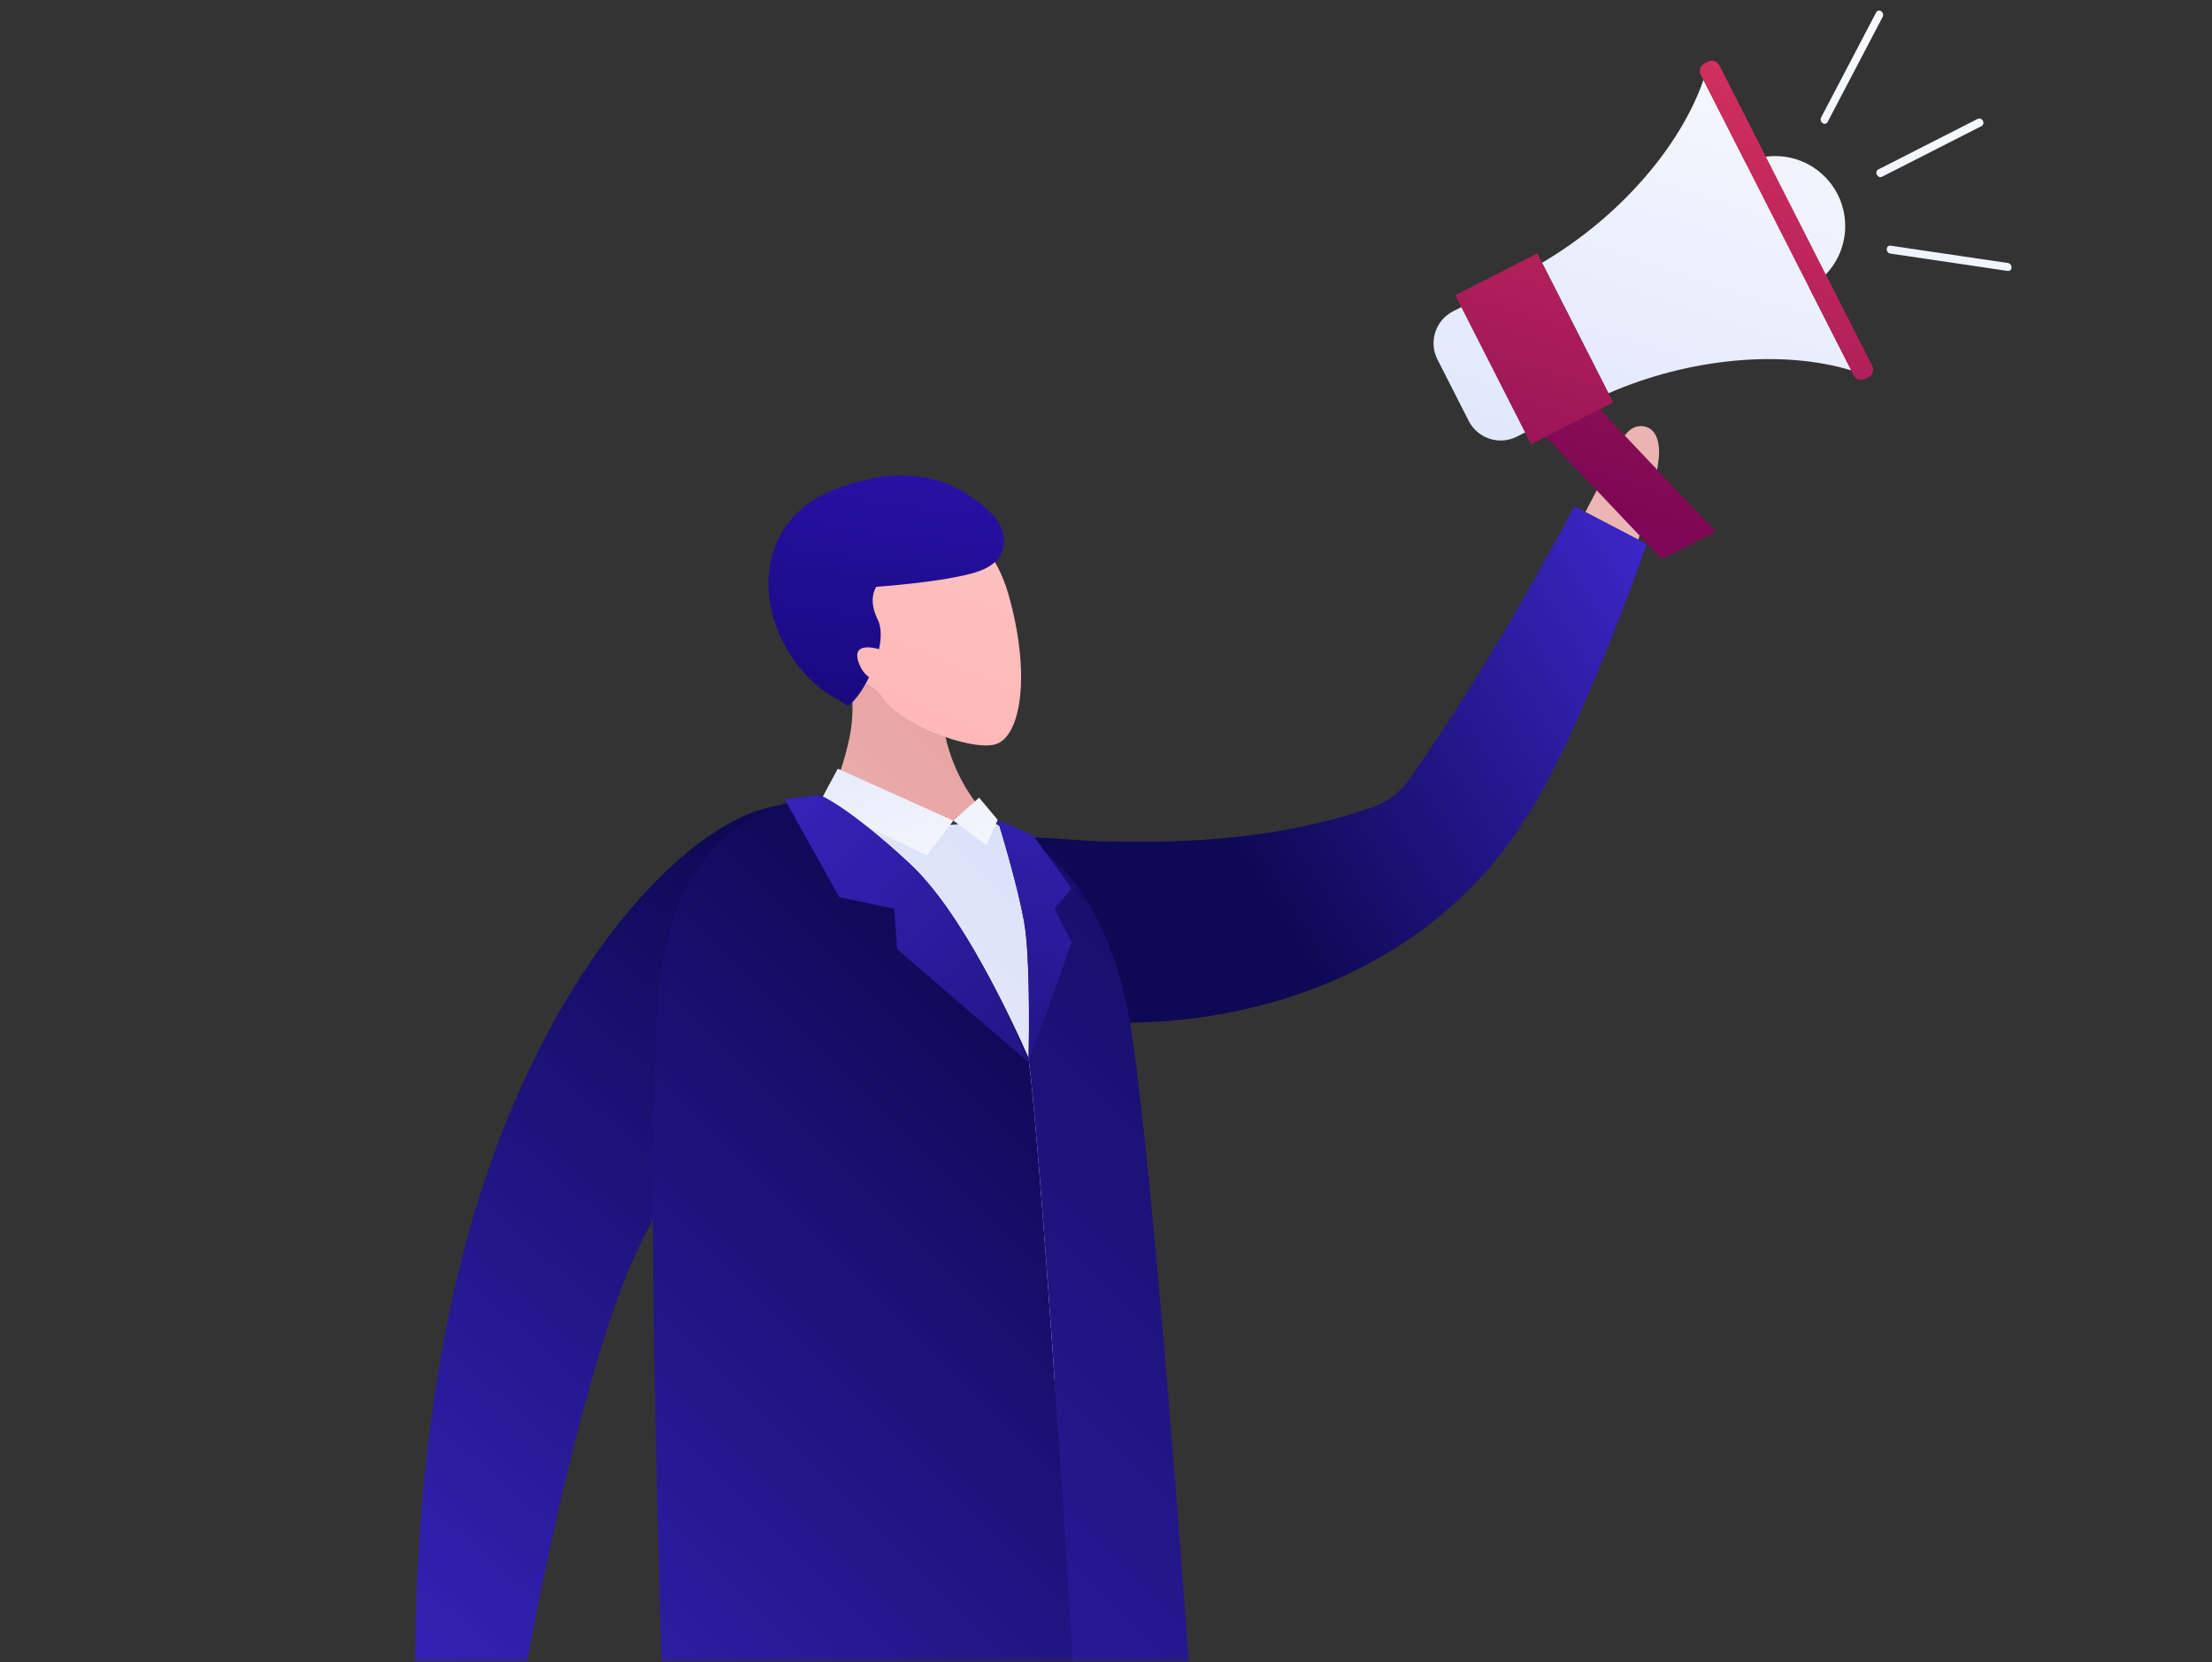 <svg width="209" height="157" viewBox="0 0 209 157" fill="none" xmlns="http://www.w3.org/2000/svg">
<rect x="0" y="0" width="209" height="157" fill="#333333" stroke="none"/>
<mask id="mask0" mask-type="alpha" maskUnits="userSpaceOnUse" x="0" y="0" width="209" height="157">
<rect width="209" height="157" fill="#C4C4C4"/>
</mask>
<g mask="url(#mask0)">
<path d="M110.251 170.105C109.977 155.632 108.984 142.311 108.388 135.372H85.765C85.769 137.493 85.787 145.176 85.865 149.617C85.831 155.493 85.807 161.337 85.791 167.169C85.763 186.039 86.802 196.421 87.076 215.475C87.082 215.916 87.077 216.369 87.049 216.826L86.94 216.81C86.854 217.571 86.678 218.321 86.359 219.019C85.446 222.056 84.666 225.093 84.002 228.131C83.338 231.168 82.793 234.206 82.35 237.242C79.052 259.005 80.814 280.145 82.4 301.304L91 299.725C91.567 294.783 92.189 286.811 93.606 278.803C94.385 274.402 95.203 270.248 95.967 267.226C97.604 260.709 101.057 238.022 103.485 221.414C104.582 216.165 105.502 211.701 106.085 208.853C107.366 201.951 108.458 194.901 109.203 188.258C109.95 181.615 110.351 175.38 110.251 170.105Z" fill="url(#paint0_linear)"/>
<path d="M73.924 135.374C73.429 138.853 72.577 144.913 72.134 148.481C71.265 154.382 70.408 160.253 69.564 166.112C66.851 185.074 66.396 195.599 63.952 214.771C63.855 215.537 63.717 216.338 63.492 217.12C63.305 217.346 63.105 217.562 62.891 217.762C60.817 220.269 58.857 222.826 56.999 225.426C55.141 228.027 53.387 230.672 51.724 233.354C39.69 252.535 32.412 272.812 24.907 293.254L32.42 296.582C34.993 292.159 39.505 283.532 44.11 276.552C46.642 272.715 49.104 269.125 51.043 266.576C55.319 260.942 68.395 240.098 77.544 225.347C78.406 223.957 79.116 222.487 79.666 220.959C81.299 216.32 82.672 212.389 83.571 209.806C85.812 202.984 87.886 195.996 89.564 189.387C91.242 182.778 92.523 176.547 93.175 171.238C95.175 154.964 96.951 141.149 97.509 135.375H73.924V135.374Z" fill="url(#paint1_linear)"/>
<path d="M155.364 40.279C153.748 39.973 153.029 41.913 152.481 43.148C152.414 43.301 152.348 43.443 152.284 43.568C151.465 45.175 150.635 46.776 149.791 48.369L154.797 50.983C154.991 50.342 155.182 49.699 155.364 49.056C155.91 47.144 156.566 45.141 156.739 43.169C156.827 42.166 156.665 40.526 155.364 40.279Z" fill="url(#paint2_linear)"/>
<path d="M148.741 47.822C144.031 56.704 138.91 65.37 133.119 73.669C132.287 74.859 131.101 75.765 129.739 76.237C121.225 79.186 112.822 79.693 104.032 79.47C98.554 79.332 85.498 77.113 82.859 84.309C80.105 91.812 95.404 95.716 99.82 96.243C113.9 97.925 129.546 93.99 139.748 83.061C145.35 77.061 148.565 69.219 151.632 61.794C153.047 58.366 154.37 54.895 155.58 51.392L148.741 47.822Z" fill="url(#paint3_linear)"/>
<path d="M78.606 75.425C79.177 76.032 80.434 77.395 85.297 77.799C88.519 78.067 92.076 77.986 92.828 77.261C116.685 87.162 103.468 130.328 103.468 130.328L69.493 131.899C69.493 131.901 48.488 78.818 78.606 75.425Z" fill="url(#paint4_linear)"/>
<path d="M79.35 78.482C73.75 70.089 54.571 83.585 45.238 113.198C38.508 134.549 38.681 159.645 39.809 173.726H47.102C48.775 160.839 53.107 137.596 58.215 122.995C64.97 103.688 85.465 87.65 79.35 78.482Z" fill="url(#paint5_linear)"/>
<path d="M97.376 101.599C97.344 101.329 97.313 101.062 97.282 100.797C97.315 101.062 97.346 101.329 97.376 101.599Z" fill="url(#paint6_linear)"/>
<path d="M97.58 103.575C97.55 103.26 97.521 102.947 97.488 102.639C97.521 102.947 97.55 103.26 97.58 103.575Z" fill="url(#paint7_linear)"/>
<path d="M97.472 102.489C97.445 102.227 97.418 101.967 97.388 101.709C97.416 101.966 97.445 102.227 97.472 102.489Z" fill="url(#paint8_linear)"/>
<path d="M97.58 103.575C97.55 103.26 97.52 102.947 97.488 102.639C97.483 102.588 97.477 102.539 97.472 102.488C97.445 102.227 97.418 101.966 97.388 101.709C97.384 101.673 97.379 101.637 97.375 101.599C97.344 101.329 97.313 101.061 97.282 100.797C97.278 100.767 97.274 100.737 97.27 100.707C97.236 100.431 97.201 100.157 97.166 99.886C95.52 96.153 90.82 86.122 85.987 81.618C81.774 77.693 78.909 75.853 77.573 75.104C65.892 76.879 62.22 86.382 62.021 97.152C62.019 97.187 62.015 97.221 62.012 97.256C61.118 110.474 62.205 149.401 63.021 173.655H102.352C101.043 151.162 99.119 120.102 97.58 103.575Z" fill="url(#paint9_linear)"/>
<path d="M97.375 101.599C97.379 101.635 97.384 101.672 97.388 101.709C97.416 101.966 97.445 102.227 97.472 102.488C97.477 102.539 97.482 102.588 97.487 102.639C97.519 102.949 97.55 103.26 97.58 103.575C99.118 120.102 101.044 151.162 102.352 173.655H113.524C111.844 149.579 108.973 111.063 106.941 97.694C106.84 96.982 106.722 96.276 106.586 95.576C105.107 87.913 101.545 81.026 94.249 77.431C94.69 78.869 96.183 83.837 96.761 87.074C97.327 90.238 97.236 97.618 97.188 100.052C97.217 100.269 97.243 100.488 97.27 100.708C97.274 100.738 97.278 100.768 97.281 100.798C97.314 101.062 97.345 101.329 97.375 101.599Z" fill="url(#paint10_linear)"/>
<path d="M97.488 102.639C97.483 102.588 97.478 102.539 97.473 102.488C97.478 102.539 97.483 102.588 97.488 102.639Z" fill="url(#paint11_linear)"/>
<path d="M97.488 102.639C97.483 102.588 97.478 102.539 97.473 102.488C97.478 102.539 97.483 102.588 97.488 102.639Z" fill="url(#paint12_linear)"/>
<path d="M97.388 101.709C97.384 101.673 97.379 101.637 97.375 101.599C97.38 101.637 97.384 101.672 97.388 101.709Z" fill="url(#paint13_linear)"/>
<path d="M97.388 101.709C97.384 101.673 97.379 101.637 97.375 101.599C97.38 101.637 97.384 101.672 97.388 101.709Z" fill="url(#paint14_linear)"/>
<path d="M97.269 100.707C97.273 100.737 97.277 100.767 97.281 100.797C97.277 100.767 97.273 100.738 97.269 100.707Z" fill="url(#paint15_linear)"/>
<path d="M97.269 100.707C97.273 100.737 97.277 100.767 97.281 100.797C97.277 100.767 97.273 100.738 97.269 100.707Z" fill="url(#paint16_linear)"/>
<path d="M94.262 77.436C94.262 77.436 96.081 83.254 96.763 87.074C97.445 90.892 97.172 100.439 97.172 100.439L101.264 88.984L99.628 85.847L101.264 83.938L97.582 78.892L94.262 77.436Z" fill="url(#paint17_linear)"/>
<path d="M93.135 76.921C93.075 76.895 93.016 76.87 92.955 76.844C92.19 77.58 88.577 77.663 85.305 77.391C80.442 76.985 79.128 75.638 78.537 75.009C79.054 73.88 79.796 71.986 80.291 69.542C81.12 65.448 79.688 61.169 79.688 61.169L88.469 62.439C88.469 62.439 88.355 65.942 89.486 70.224C90.529 74.169 92.789 76.571 93.135 76.921Z" fill="url(#paint18_linear)"/>
<path d="M92.507 75.345L94.267 77.45L93.216 79.845L90.079 77.527L92.507 75.345Z" fill="url(#paint19_linear)"/>
<path d="M79.156 72.617L77.397 75.891L87.572 80.8L90.079 77.527L79.156 72.617Z" fill="url(#paint20_linear)"/>
<path d="M97.231 100.388C97.231 100.388 91.989 87.21 85.989 81.618C79.989 76.027 77.478 75.117 77.478 75.117L74.125 75.481L79.307 84.755L84.489 85.846L84.761 89.664L97.231 100.388Z" fill="url(#paint21_linear)"/>
<path d="M81.095 47.324C73.221 49.236 71.541 57.658 75.5 61.624C79.149 65.28 81.447 63.041 83.51 66.043C85.105 68.364 91.355 70.852 93.895 70.351C96.436 69.851 97.49 63.808 95.257 56.058C93.026 48.309 85.432 46.27 81.095 47.324Z" fill="url(#paint22_linear)"/>
<path d="M82.713 45.138C84.864 44.76 87.097 44.858 89.107 45.567C90.695 46.127 93.671 47.831 94.585 49.866C94.694 50.107 94.108 50.433 93.868 50.593C90.903 52.576 80.05 52.635 82.939 58.546C84.045 60.808 81.565 65.846 80.074 66.691C80.096 66.603 78.513 65.723 78.396 65.646C74.045 62.788 71.355 56.818 73.186 51.755C73.898 49.787 75.289 48.145 77.092 47.088C78.663 46.167 80.909 45.456 82.713 45.138Z" fill="url(#paint23_linear)"/>
<path d="M82.503 55.456C82.503 55.456 89.348 55.002 92.34 54.012C95.333 53.023 95.204 50.757 94.271 49.253C92.68 46.691 89.071 47.438 86.722 48.701C85.51 49.353 84.405 50.285 83.669 51.457C83.02 52.489 82.421 54.238 82.497 55.45C82.497 55.455 82.499 55.456 82.503 55.456Z" fill="url(#paint24_linear)"/>
<path d="M83.102 61.34C83.102 61.34 80.251 60.405 81.179 62.72C82.107 65.036 84.611 64.529 84.611 64.529L83.102 61.34Z" fill="url(#paint25_linear)"/>
<path d="M167.731 27.967C171.383 27.967 174.343 25.007 174.343 21.355C174.343 17.704 171.383 14.743 167.731 14.743C164.079 14.743 161.119 17.704 161.119 21.355C161.119 25.007 164.079 27.967 167.731 27.967Z" fill="url(#paint26_linear)"/>
<path d="M145.698 24.819L151.974 37.151C159.596 33.819 168.448 33.005 174.93 34.992L160.955 7.53C158.747 13.941 152.878 20.619 145.698 24.819Z" fill="url(#paint27_linear)"/>
<path d="M144.671 41.977L152.424 38.031L145.252 23.939L137.499 27.885L144.671 41.977Z" fill="url(#paint28_linear)"/>
<path d="M176.205 35.805L176.562 35.624C176.948 35.427 177.102 34.953 176.905 34.567L162.449 6.162C162.252 5.776 161.779 5.622 161.392 5.819L161.036 6C160.649 6.197 160.495 6.671 160.692 7.057L175.149 35.462C175.346 35.848 175.819 36.001 176.205 35.805Z" fill="url(#paint29_linear)"/>
<path d="M144.098 40.852L143.328 41.244C141.66 42.093 139.619 41.429 138.77 39.761L135.818 33.96C134.969 32.292 135.632 30.251 137.301 29.402L138.071 29.011L144.098 40.852Z" fill="url(#paint30_linear)"/>
<path d="M162.118 50.219L157.019 52.814L146.061 41.255L151.161 38.66L162.118 50.219Z" fill="url(#paint31_linear)"/>
<path d="M187.227 11.909L177.814 16.701C177.648 16.785 177.434 16.7 177.337 16.51C177.239 16.32 177.296 16.097 177.462 16.013L186.876 11.221C187.042 11.137 187.256 11.222 187.353 11.412C187.45 11.602 187.394 11.825 187.227 11.909Z" fill="url(#paint32_linear)"/>
<path d="M172.547 11.659C172.446 11.711 172.319 11.703 172.207 11.627C172.038 11.51 171.973 11.275 172.064 11.103L177.27 1.166C177.361 0.993 177.572 0.948 177.742 1.065C177.912 1.181 177.977 1.416 177.886 1.589L172.679 11.526C172.648 11.587 172.602 11.632 172.547 11.659Z" fill="url(#paint33_linear)"/>
<path d="M189.888 25.566C189.834 25.593 189.77 25.605 189.703 25.595L178.604 23.954C178.411 23.926 178.261 23.735 178.266 23.529C178.271 23.323 178.432 23.179 178.625 23.206L189.724 24.846C189.917 24.875 190.067 25.066 190.062 25.272C190.058 25.407 189.989 25.514 189.888 25.566Z" fill="url(#paint34_linear)"/>
</g>
<defs>
<linearGradient id="paint0_linear" x1="132.273" y1="136.36" x2="62.774" y2="293.589" gradientUnits="userSpaceOnUse">
<stop stop-color="#0E0955"/>
<stop offset="1" stop-color="#3D27CA"/>
</linearGradient>
<linearGradient id="paint1_linear" x1="157.701" y1="5.623" x2="24.922" y2="315.573" gradientUnits="userSpaceOnUse">
<stop stop-color="#0E0955"/>
<stop offset="1" stop-color="#3D27CA"/>
</linearGradient>
<linearGradient id="paint2_linear" x1="18.568" y1="168.763" x2="240.47" y2="-32.113" gradientUnits="userSpaceOnUse">
<stop stop-color="#EFCBCB"/>
<stop offset="0.28" stop-color="#EEC8C8"/>
<stop offset="0.5" stop-color="#EDBEBE"/>
<stop offset="0.701" stop-color="#EAADAD"/>
<stop offset="0.888" stop-color="#E69696"/>
<stop offset="1" stop-color="#E38484"/>
</linearGradient>
<linearGradient id="paint3_linear" x1="158.79" y1="53.971" x2="116.839" y2="80.203" gradientUnits="userSpaceOnUse">
<stop stop-color="#3D27CA"/>
<stop offset="1" stop-color="#0E0955"/>
</linearGradient>
<linearGradient id="paint4_linear" x1="52.644" y1="138.363" x2="109.868" y2="81.139" gradientUnits="userSpaceOnUse">
<stop stop-color="white"/>
<stop offset="1" stop-color="#D6DDF8"/>
</linearGradient>
<linearGradient id="paint5_linear" x1="22.375" y1="164.985" x2="85.149" y2="93.637" gradientUnits="userSpaceOnUse">
<stop stop-color="#3D27CA"/>
<stop offset="1" stop-color="#0E0955"/>
</linearGradient>
<linearGradient id="paint6_linear" x1="97.282" y1="101.198" x2="97.376" y2="101.198" gradientUnits="userSpaceOnUse">
<stop stop-color="#3D27CA"/>
<stop offset="1" stop-color="#0E0955"/>
</linearGradient>
<linearGradient id="paint7_linear" x1="97.489" y1="103.107" x2="97.58" y2="103.107" gradientUnits="userSpaceOnUse">
<stop stop-color="#3D27CA"/>
<stop offset="1" stop-color="#0E0955"/>
</linearGradient>
<linearGradient id="paint8_linear" x1="97.388" y1="102.099" x2="97.472" y2="102.099" gradientUnits="userSpaceOnUse">
<stop stop-color="#3D27CA"/>
<stop offset="1" stop-color="#0E0955"/>
</linearGradient>
<linearGradient id="paint9_linear" x1="33.621" y1="178.174" x2="107.066" y2="104.73" gradientUnits="userSpaceOnUse">
<stop stop-color="#3D27CA"/>
<stop offset="1" stop-color="#0E0955"/>
</linearGradient>
<linearGradient id="paint10_linear" x1="36.347" y1="193.083" x2="146.453" y2="82.977" gradientUnits="userSpaceOnUse">
<stop stop-color="#3D27CA"/>
<stop offset="1" stop-color="#0E0955"/>
</linearGradient>
<linearGradient id="paint11_linear" x1="27.744" y1="172.301" x2="101.192" y2="98.855" gradientUnits="userSpaceOnUse">
<stop stop-color="#3D27CA"/>
<stop offset="1" stop-color="#0E0955"/>
</linearGradient>
<linearGradient id="paint12_linear" x1="21.652" y1="178.393" x2="131.763" y2="68.284" gradientUnits="userSpaceOnUse">
<stop stop-color="#3D27CA"/>
<stop offset="1" stop-color="#0E0955"/>
</linearGradient>
<linearGradient id="paint13_linear" x1="27.262" y1="171.795" x2="100.706" y2="98.371" gradientUnits="userSpaceOnUse">
<stop stop-color="#3D27CA"/>
<stop offset="1" stop-color="#0E0955"/>
</linearGradient>
<linearGradient id="paint14_linear" x1="21.172" y1="177.886" x2="131.278" y2="67.811" gradientUnits="userSpaceOnUse">
<stop stop-color="#3D27CA"/>
<stop offset="1" stop-color="#0E0955"/>
</linearGradient>
<linearGradient id="paint15_linear" x1="26.721" y1="171.286" x2="100.161" y2="97.825" gradientUnits="userSpaceOnUse">
<stop stop-color="#3D27CA"/>
<stop offset="1" stop-color="#0E0955"/>
</linearGradient>
<linearGradient id="paint16_linear" x1="20.629" y1="177.377" x2="130.727" y2="67.246" gradientUnits="userSpaceOnUse">
<stop stop-color="#3D27CA"/>
<stop offset="1" stop-color="#0E0955"/>
</linearGradient>
<linearGradient id="paint17_linear" x1="103.758" y1="61.327" x2="86.12" y2="125.696" gradientUnits="userSpaceOnUse">
<stop stop-color="#3D27CA"/>
<stop offset="1" stop-color="#0E0955"/>
</linearGradient>
<linearGradient id="paint18_linear" x1="49.782" y1="105.674" x2="118.769" y2="36.688" gradientUnits="userSpaceOnUse">
<stop stop-color="#EFCBCB"/>
<stop offset="1" stop-color="#E38484"/>
</linearGradient>
<linearGradient id="paint19_linear" x1="96.576" y1="89.081" x2="83.211" y2="53.896" gradientUnits="userSpaceOnUse">
<stop stop-color="white"/>
<stop offset="1" stop-color="#D6DDF8"/>
</linearGradient>
<linearGradient id="paint20_linear" x1="89.466" y1="91.788" x2="76.101" y2="56.603" gradientUnits="userSpaceOnUse">
<stop stop-color="white"/>
<stop offset="1" stop-color="#D6DDF8"/>
</linearGradient>
<linearGradient id="paint21_linear" x1="66.717" y1="67.25" x2="121.752" y2="122.284" gradientUnits="userSpaceOnUse">
<stop stop-color="#3D27CA"/>
<stop offset="1" stop-color="#0E0955"/>
</linearGradient>
<linearGradient id="paint22_linear" x1="100.779" y1="23.178" x2="39.972" y2="167.298" gradientUnits="userSpaceOnUse">
<stop stop-color="#FDCDCD"/>
<stop offset="1" stop-color="#FF8686"/>
</linearGradient>
<linearGradient id="paint23_linear" x1="77.785" y1="91.413" x2="88.339" y2="20.186" gradientUnits="userSpaceOnUse">
<stop stop-color="#070256"/>
<stop offset="1" stop-color="#3A18CE"/>
</linearGradient>
<linearGradient id="paint24_linear" x1="83.058" y1="91.044" x2="93.386" y2="21.335" gradientUnits="userSpaceOnUse">
<stop stop-color="#070256"/>
<stop offset="1" stop-color="#3A18CE"/>
</linearGradient>
<linearGradient id="paint25_linear" x1="99.944" y1="22.508" x2="39.071" y2="166.783" gradientUnits="userSpaceOnUse">
<stop stop-color="#FDCDCD"/>
<stop offset="1" stop-color="#FF8686"/>
</linearGradient>
<linearGradient id="paint26_linear" x1="180.673" y1="-18.972" x2="147.902" y2="83.148" gradientUnits="userSpaceOnUse">
<stop stop-color="white"/>
<stop offset="1" stop-color="#D5DFFA"/>
</linearGradient>
<linearGradient id="paint27_linear" x1="173.22" y1="-10.309" x2="148.594" y2="66.431" gradientUnits="userSpaceOnUse">
<stop stop-color="white"/>
<stop offset="1" stop-color="#D5DFFA"/>
</linearGradient>
<linearGradient id="paint28_linear" x1="160.188" y1="-14.491" x2="135.562" y2="62.249" gradientUnits="userSpaceOnUse">
<stop stop-color="#EB3B61"/>
<stop offset="1" stop-color="#7D0754"/>
</linearGradient>
<linearGradient id="paint29_linear" x1="178.331" y1="-8.891" x2="153.536" y2="68.374" gradientUnits="userSpaceOnUse">
<stop stop-color="#EB3B61"/>
<stop offset="1" stop-color="#7D0754"/>
</linearGradient>
<linearGradient id="paint30_linear" x1="156.973" y1="-17.221" x2="131.52" y2="62.094" gradientUnits="userSpaceOnUse">
<stop stop-color="white"/>
<stop offset="1" stop-color="#D5DFFA"/>
</linearGradient>
<linearGradient id="paint31_linear" x1="177.725" y1="-27.917" x2="153.099" y2="48.825" gradientUnits="userSpaceOnUse">
<stop stop-color="#EB3B61"/>
<stop offset="1" stop-color="#7D0754"/>
</linearGradient>
<linearGradient id="paint32_linear" x1="188.187" y1="-4.244" x2="166.506" y2="63.32" gradientUnits="userSpaceOnUse">
<stop stop-color="white"/>
<stop offset="1" stop-color="#D5DFFA"/>
</linearGradient>
<linearGradient id="paint33_linear" x1="179.891" y1="-8.976" x2="157.132" y2="61.946" gradientUnits="userSpaceOnUse">
<stop stop-color="white"/>
<stop offset="1" stop-color="#D5DFFA"/>
</linearGradient>
<linearGradient id="paint34_linear" x1="190.617" y1="4.291" x2="172.747" y2="59.977" gradientUnits="userSpaceOnUse">
<stop stop-color="white"/>
<stop offset="1" stop-color="#D5DFFA"/>
</linearGradient>
</defs>
</svg>
